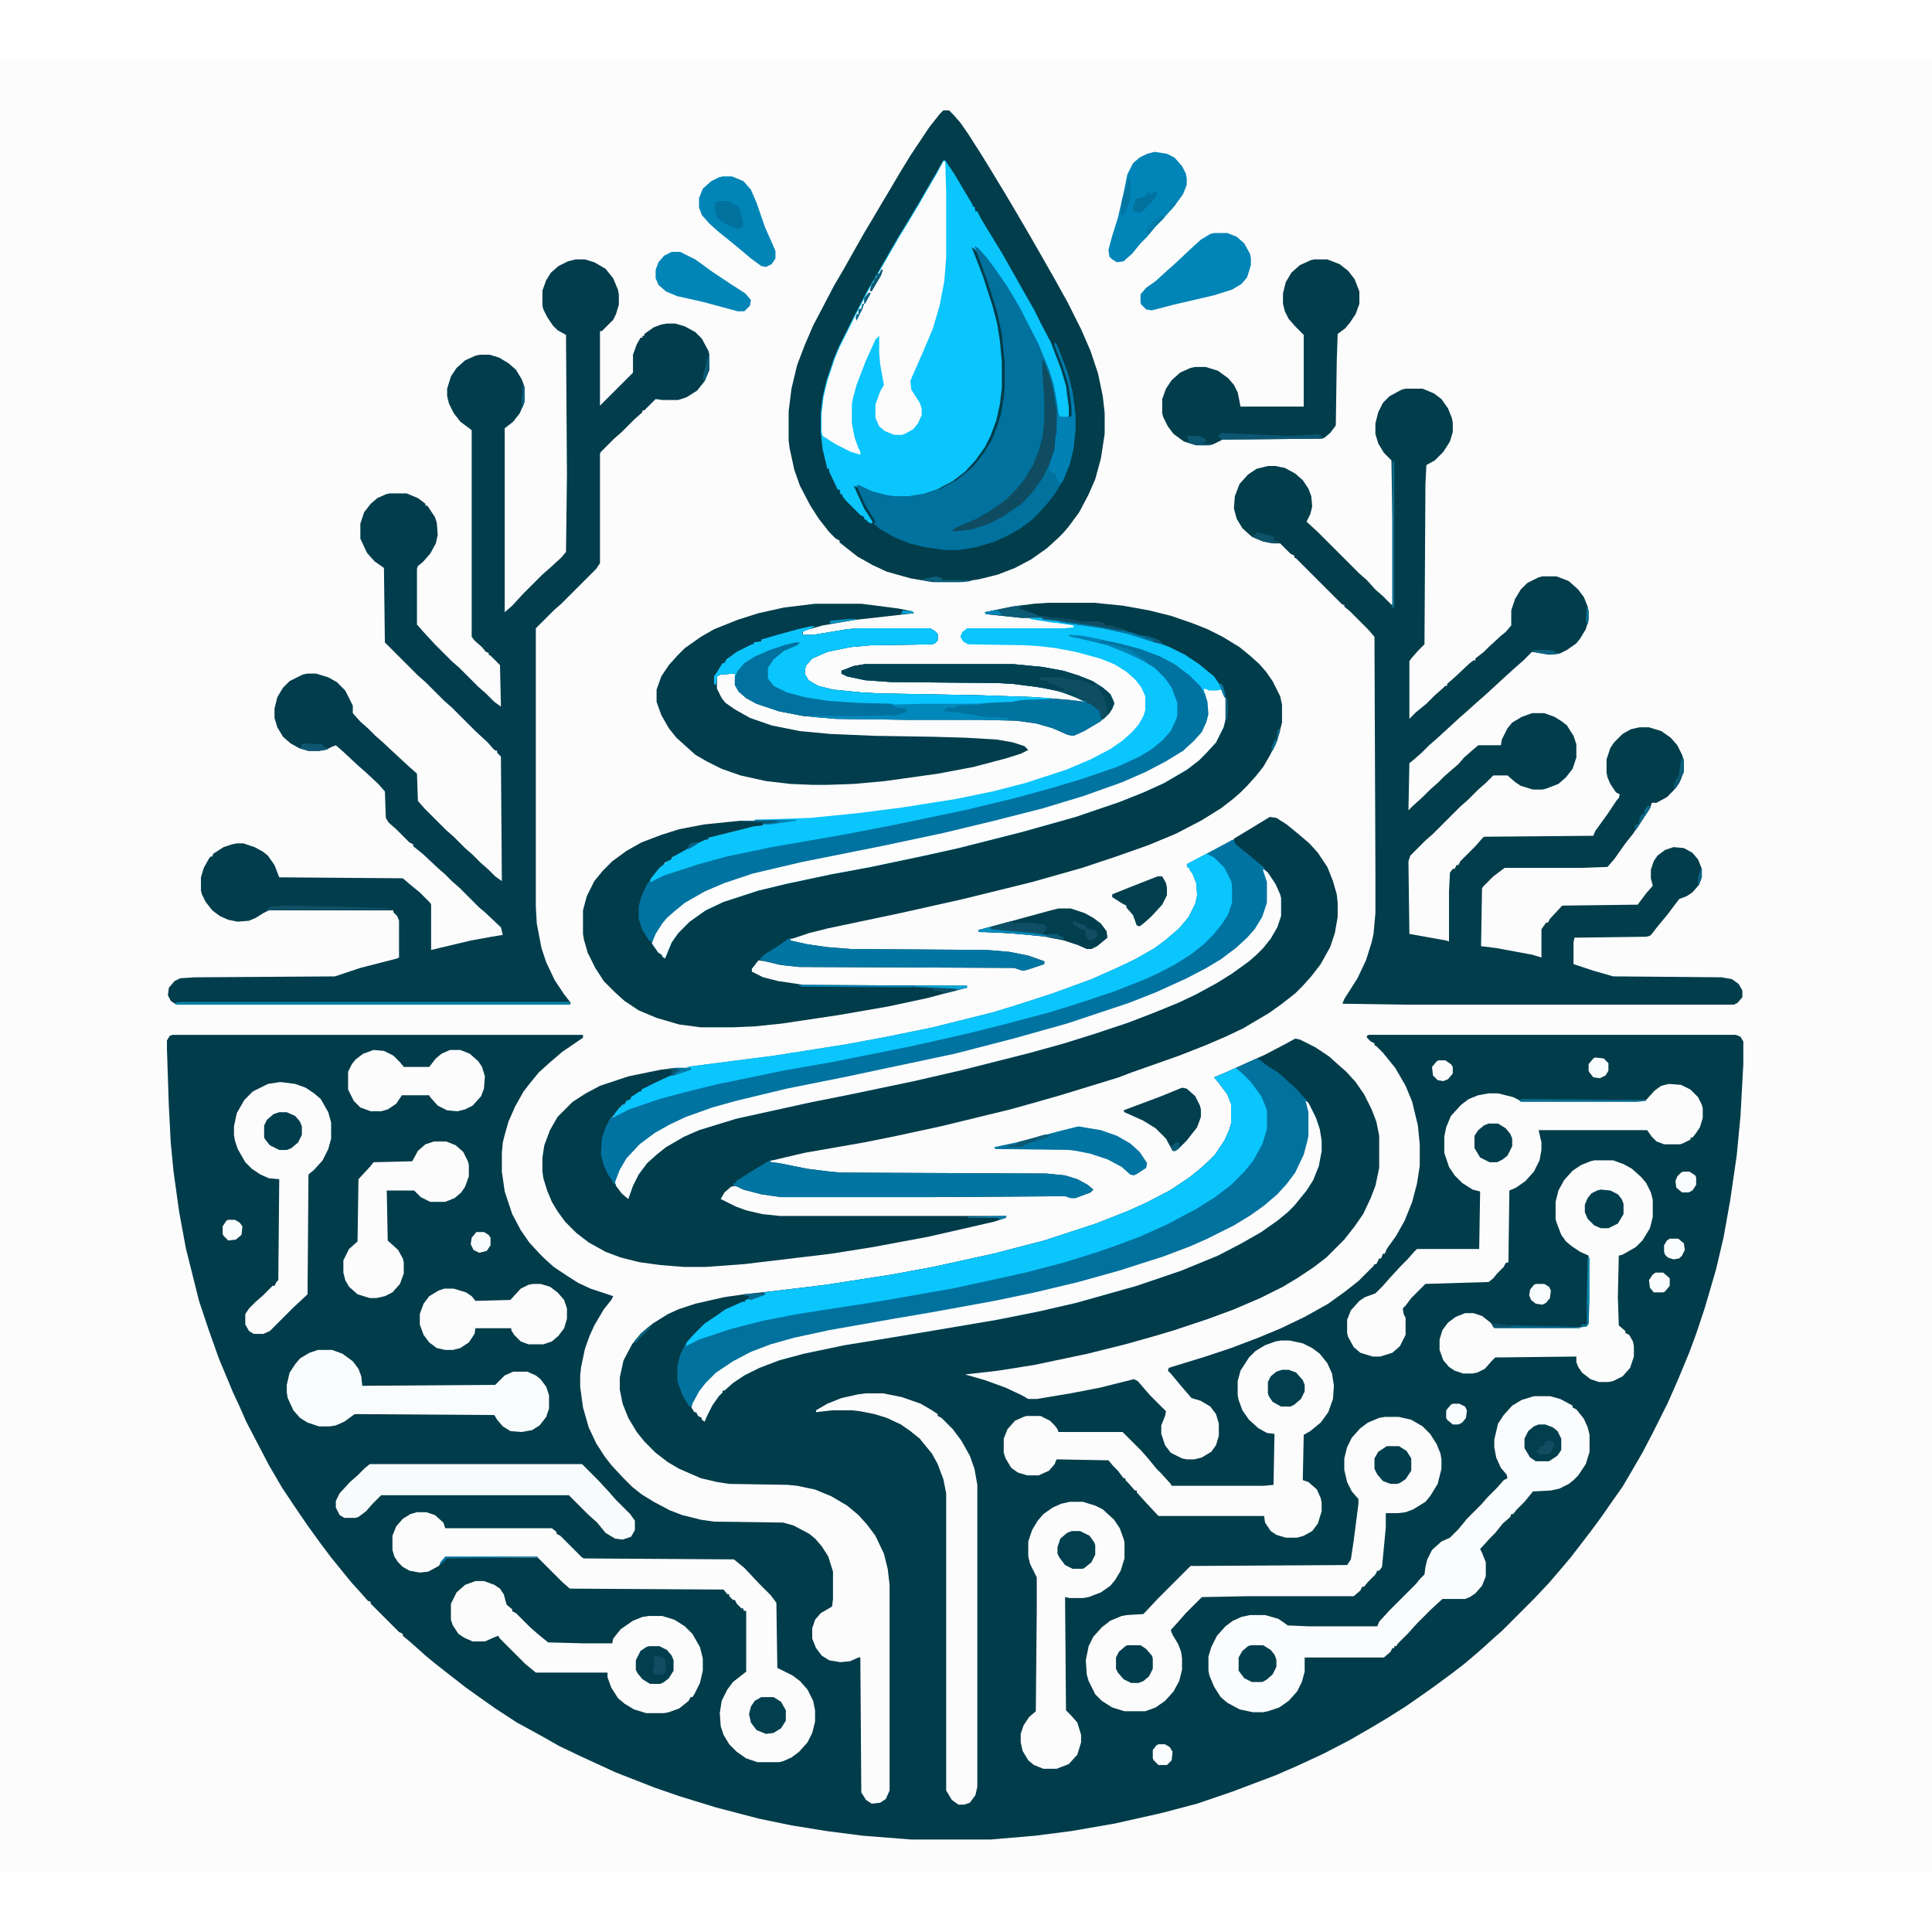 <?xml version="1.0" encoding="UTF-8"?>
<svg version="1.1" viewBox="0 0 2048 1922" width="1280" height="1280" xmlns="http://www.w3.org/2000/svg">
<path transform="translate(0)" d="m0 0h2048v1922h-2048z" fill="#FCFCFD"/>
<path transform="translate(183,1034)" d="m0 0h435v3l-22 15-14 12-11 10-9 11-7 9-9 16-7 16-4 14-2 8-1 11v20l3 21 8 24 9 17 9 13 11 12 5 5 10 9 15 10 11 7 13 6 24 8-2 4-8 10-10 17-5 11-5 14-4 19-1 9v12l3 22 6 21 8 17 9 14 7 9 12 13 10 10 10 8 13 8 17 9 13 5 20 5 14 2 73 1 11 3 17 9 6 5 7 8 7 11 5 16v29l-1 8-12 7-6 7-3 9v11l4 10 6 8 8 5 12 2 10-1 9-4h2l1 143 5 8 6 4 9-1 6-4 4-9v-218l-2-17-4-16-9-19-9-12-9-10-12-10-17-10-17-7-19-4-10-1-62-1-13-2-17-4-23-10-12-7-13-10-12-12-8-10-9-15-6-15-3-15v-13l4-18 9-17 9-11 13-11 16-10 11-5 18-6 31-7 21-3 36-4 50-6 71-11 43-8 64-14 54-14 55-18 33-13 20-9 25-13 21-14 10-8 10-9 7-7 10-15 5-11 2-7v-21l-4-10-9-12-5-6 12-5 42-19 21-11 11-6 5 1 16 8 15 10 10 9 8 7 10 11 9 13 8 16 5 13 3 15v34l-4 19-5 13-8 17-9 13-11 14-19 19-13 10-18 12-15 9-24 12-28 12-27 10-36 12-20 6-32 9-40 10-57 12-38 6-35 4 21 6 22 8 17 8 7 4h9l36-6 31-6 36-9 4 2 13 15 17 17-1 5-4 10v9l4 12 6 8 12 6 5 1h8l8-2 10-6 5-7 3-10v-13l-3-10-6-8-10-6-10-3-12-14-10-12-3-3 1-3 39-12 27-9 29-11 24-10 25-12 25-14 18-13 14-11 16-16 1-2h2l3-6h2l2-5h2l2-5 10-14 9-16 8-20 5-19 3-19v-23l-2-20-6-25-7-17-11-19-13-16-7-7-2-1v-2l-4-2-4-4v-2l2-1h389l5 2 3 5v24l-3 55-4 42-7 48-7 39-8 34-12 41-9 27-7 19-12 29-11 25-16 32-11 21-11 19-10 17-12 17-9 13-8 11-6 8-20 26-11 13-12 14-16 17-34 34-8 7-11 10-8 7-13 11-13 10-19 14-17 12-13 9-19 12-15 9-26 15-27 14-28 13-23 10-45 17-38 13-38 10-49 11-46 8-39 5-47 4h-84l-51-4-39-5-37-6-34-7-46-12-39-12-26-9-41-16-37-17-23-11-23-13-22-12-23-15-17-12-14-10-18-14-14-11-11-9-10-9-8-7-6-5v-2l-4-2-30-30v-2l-3-1-7-8-10-11-9-11-13-16-12-16-13-18-13-19-14-21-14-24-24-46-7-16-7-15-15-36-11-31-10-30-14-56-7-38-6-43-3-31-2-39-2-60v-9l3-5z" fill="#013C4A"/>
<path transform="translate(1e3 54)" d="m0 0h6l5 5 7 8 9 13 14 22 8 13 17 28 13 22 14 24 24 42 15 27 14 28 10 23 8 24 5 24 2 18v22l-4 26-6 22-7 16-10 19-11 15-6 7-5 5-12 11-17 12-17 9-18 7-20 5-20 3h-30l-23-4-25-7-15-7-16-9-14-11-5-4v-2l-4-2-7-7-11-14-9-14-11-21-6-17-5-23-1-8v-31l3-24 6-25 8-21 9-21 10-19 12-23 10-17 9-16 13-23 9-15 10-17 6-10 13-22 11-18 20-30 11-14z" fill="#013D4B"/>
<path transform="translate(610,212)" d="m0 0h10l10 3 12 7 8 10 5 12 1 5v11l-3 10-3 6-12 12h-2v79l35-35v-19l4-11 4-7h2v-2h2v-2l10-7 8-3 6-1h9l10 3 11 6 7 7 7 13 1 4v16l-5 12-8 10-11 7-9 3h-17l-7-1-12 12h-2v2l-8 7-14 14-8 7-14 14-1 2v116l-4 6-37 37-8 7-19 19v295l1 18 5 26 5 15 9 19 10 15 7 9-1 2h-417l-6-4-3-6 1-8 6-7 6-3 15-1 149-1 27-9 39-10 2-1v-39l-2-5-4-4v-2h-132l-6 3-8 5-7 3-12 1-10-2-9-4-8-6-7-9-4-8-1-4v-14l3-10 5-9 2-3h2l1-3 11-7 9-3 5-1h7l12 4 9 5 5 4 7 10 5 13 131 1 7 6 11 9 11 11 1 2v48l42-10 22-4 12-2-2-8-17-16-6-5-21-21-8-7-7-7-8-7-16-15-10-8v-2l-4-2-14-14-8-7-3-5-1-28-7-8-14-13-8-7-15-14-8-7-5 2-6 3-7 1h-11l-10-3-9-5-8-7-6-10-3-10v-10l3-12 6-10 7-7 14-7 5-1h9l13 4 9 5 9 9 8 16v8l8 9 8 7 8 8 8 7 15 14 13 12 8 7 1 29 7 8 23 23 8 7 12 12 8 7 9 9 8 7 7 7 7 5-1-132-4-4v-2l-3-1-7-8-13-12-25-25-8-7-20-20-8-7-35-35-1-79-10-7-8-9-7-15v-16l4-12 7-9 7-6 9-4 4-1h18l12 5 8 6v2h2l8 12 2 6 1 13-2 9-6 11-8 9-5 4-1 3v59l7 8 12 13 18 18 8 7 20 20 8 7 9 9 7 5-1-44-10-10-2-1v-2l-3-1-4-5-8-7-3-4v-219l-12-9-7-9-5-10-2-8v-8l4-13 6-9 9-8 11-5 5-1h10l10 3 10 6 8 7 6 10 3 8v16l-5 12-7 9-9 7v195l8-7 11-12 21-21 8-7 12-11 5-6 1-82-1-148-9-5-5-5-6-9-4-8-1-4v-16l4-11 5-8 8-7 10-5z" fill="#013D4C"/>
<path transform="translate(1490,349)" d="m0 0h18l12 5 8 6 7 10 4 10 1 5v10l-3 10-7 11-9 9-9 5-1 21-1 169-7 7-7 8-2 3v61l7-7 11-9 9-9 8-7 3-3h2v-2l8-7 16-15 4-3h2v-2l9-7 5-5 13-12 5-4 6-7v-16l4-12 6-10 7-7 12-6 4-1h15l13 5 10 9 6 8 4 10 1 5v9l-3 10-6 10-4 5-10 7-8 4-11 1-18-3-9 9-8 7-10 9-13 12-11 10-8 7-10 9-8 7-13 12-11 10-8 7-8 8-8 7-5 4-1 50 5-5 10-9 8-8 8-7 7-7 8-7 7-6 6-7 8-7 7-6h24l1-6 6-12 5-6 10-6 11-4h13l11 4 8 5 5 4 7 11 3 9v14l-4 12-7 9-8 7-13 5-4 1h-10l-13-4-6-4-8-7h-15l-8 8-8 7-11 11-8 7-29 29-8 7-16 16-2 6 1 77 39 7 3 1v-53l1-20 3-4h2l2-4h2l2-4 16-16 7-8 2-2 116-1 2-5 13-18 10-15 2-2 1-4-4-2-6-9-3-7-1-5v-14l4-12 4-6 9-9 9-5 9-2h10l13 4 10 7 7 8 5 10 2 6v12l-5 12-6 8-7 7-11 6h-5l-2 6-18 27-8 10-12 17-7 8-28 1h-81l-12 9-11 11-1 2-1 61 16 2 38 7 10 3v-30l5-7h2l2-4 13-14 80-1 9-12 7-8-2-8v-9l3-9 4-6 8-6 9-3 11 1 9 5 6 7 4 10v9l-3 8-7 8-6 4-8 3-12 16-10 12-7 9-2 2-4 1-76 1-1 5v23l21 7 21 6 115 1 11 2 7 5 4 7v7l-5 6-4 2h-349l-66-1 2-5 14-22 9-19 6-19 2-9 2-22v-44l-1-249-7-8-19-19-6-5v-2h-2l-49-49-2-1v-2l-4-2-11-11h-8l-10-2-12-5-10-9-6-10-3-11 1-13 5-13 9-10 9-6 12-3h8l10 2 11 6 8 7 6 9 3 8 1 11-2 8-4 8 12 11 44 44 8 7 9 10 8 7 9 9h1v-90l-1-63-8-8-6-10-3-10v-11l3-12 5-10 7-7 13-7z" fill="#013D4B"/>
<path transform="translate(1111,576)" d="m0 0h49l30 3 28 5 24 6 23 8 15 6 16 8 18 11 11 9 10 9 7 8 7 10 8 16 2 9v19l-5 19-8 16-7 12-8 10-9 10-7 7-8 7-13 10-21 13-27 14-29 12-34 12-36 12-53 15-73 18-67 15-76 16-20 5-18 6h-2v2l18 4 21 3 25 2 144 1 24 2 20 4 17 6v3l-18 6-5 1-9-3-228-1-19-2-17-4-7-1-7 9v3l12 6 16 4 27 4 173 1v2l-27 7-15 4-42 9-52 9-60 9-29 3-23 1h-34l-23-3-24-7-19-8-15-10-10-9-12-12-9-14-8-16-4-14-1-6v-25l4-15 8-16 9-11 10-10 15-11 16-9 21-8 19-6 26-5 39-4h40v1l-10 2h-6v2l-31 7-18 5-9 1v2l-18 8-18 11h-3v2l-5 3h-2l-2 4-5 5-7 8-1 4 14-7 37-12 29-8 48-10 75-13 52-10 77-16 54-13 40-11 30-9 38-13 24-11 13-8 11-9 9-10 6-13 1-4v-13l-6-16-7-10-11-11-13-8-17-8-20-8-28-7-13-3v-1l14 1 39 8 23 6 21 8 15 8 16 12 11 11 4 6v2h2l3 9 1 13-4 13-6 10-14 14-15 10-24 13-17 8-23 9-37 13-41 12-63 16-56 13-48 10-85 17-51 12-30 10-21 9-18 10-13 10-7 7h-2l-2 4-8 11-5 11 4 7 4 5 4 4 5-12 6-10 11-12 10-9 16-10 18-8 34-11 29-7 67-14 38-7 47-10 39-9 63-16 53-15 53-18 28-12 16-8 18-10 12-9 12-11 9-10 8-16 3-12v-13l-3-12-5-10-5-7-11-9-14-10-14-8-20-8-27-9-26-6-25-4-44-6v-2h-22l-38-4-1-2 29-6 23-3z" fill="#013C4A"/>
<path transform="translate(1346,803)" d="m0 0 7 1 11 7 11 9 13 11 9 10 10 15 6 15 4 14 1 9v15l-3 17-5 15-10 18-10 13-9 10-8 8-14 11-14 10-17 10-10 6-19 9-21 9-28 11-51 18-13 5-39 12-23 7-28 8-25 7-74 18-51 11-30 6-63 11-34 8h-2v2l9 1 30 6 24 3 12 1 217 1 20 2 13 4 11 6 6 5-3 3-16 6h-5l-6-2-142 1h-159l-21-3-19-5-8-4-5 1-7 6-4 7 16 8 11 4 17 4 19 2h240l-1 2-12 4-70 16-59 11-44 7-92 11-41 3h-23l-25-2-22-3-20-5-16-6-18-10-13-10-12-12-8-11-6-10-5-12-4-13-1-7v-15l2-13 6-16 8-14 16-16 14-9 15-8 30-10 34-7 16-2h16v2l-23 8-15 7-11 6h-3v2l-9 6h-2v2l-6 4-1 2h-2l-2 4-10 10-6 12-3 10-1 17 3 11 4 9 6 9v2h2l6 9 6 6 4-10 4-9 7-12 10-11h2l1-3 13-10 16-9 14-7 30-10 26-7 57-12 32-7 55-11 64-14 69-17 42-11 36-11 35-11 22-8 28-11 30-13 25-13 19-12 18-13 17-16 7-10 7-14 2-7v-19l-5-14-8-11-5-6v-2l-4-2-12-11-12-9-4-4 1-4 20-12z" fill="#013C4A"/>
<path transform="translate(1332,1059)" d="m0 0 4 2 9 7 10 6 11 10 8 7 6 7 5 5 7 12 6 15 3 16v11l-3 16-6 15-7 11-13 16-7 7-11 9-17 12-21 12-25 13-39 16-47 16-64 18-39 9-45 9-59 10-66 11-37 6-43 9-26 7-21 8-16 8-12 8-9 8h-2v2l-4 4-7 10-6 12-2 5-3-2v-2l-4-2-2-4h-2l-2-5-4-2-6-10-5-13-1-4v-15l3-12 6-12 9-10 11-11 12-8 10-7 18-8h3v-2l8-2 12-4v-2l65-8 71-11 43-8 64-14 54-14 55-18 33-13 20-9 25-13 21-14 10-8 10-9 7-7 10-15 5-11 2-7v-21l-4-10-9-12-5-6 12-5z" fill="#01729E"/>
<path transform="translate(1e3 107)" d="m0 0h2l10 15 10 17 9 15v2h2l1 5h2l4 8 14 23 8 13 26 46 8 14 8 16 10 19 11 29 5 17 3 23v9l-2 2h-11l-3-4-4-26-4-15-8-21-9-20-18-35-14-23-9-12-8-11-9-11-4-3 7 18 5 13 10 31 5 19 3 19 2 22v27l-2 17-4 18-6 16-6 12-10 14-11 12-13 10-17 9-15 5-19 3h-15l-17-3-13-5-9-4 11 24 9 14-1 2-3-1-3-3-2-1v-2l-4-2-15-15-4-5v-2h-2l-1-5h-2l-9-19v-3h-2l-5-21-2-18v-20l2-17 4-17 8-24 5-12 16-32 15-29 10-17 12-21 11-19 8-13 12-20 8-14 10-17z" fill="#0BC5FD"/>
<path transform="translate(1306,827)" d="m0 0 2 1 2 4 22 18 7 6 10 13 5 9 4 11v19l-4 12-7 12-8 10-7 7-8 7-18 13-16 10-22 12-19 9-27 11-26 10-36 12-32 10-36 10-71 18-52 12-67 14-45 9-77 17-39 12-16 7-19 11-10 8-10 9-9 12-6 12-5 14-7-6-6-8v-2h-2l-7-11-4-9-3-11 1-17 4-12 5-10 3-1 2-4 4-5 4-4h2l2-4 5-2v-2l9-6h2v-2l14-7 15-7 21-7h2v-2l-4-1 54-7 39-5 76-12 43-8 49-10 64-16 26-8 37-12 41-15 27-12 19-9 21-12 12-9 14-12 10-12 7-14 2-9-1-13-4-10-3-4v-2h-2l-1-4 19-10 28-15z" fill="#0173A0"/>
<path transform="translate(864,577)" d="m0 0h49l39 5 15 3 2 2-26 3-36 4-35 6-21 6v4h11l36-6 11-1h77l5 3 3 3v7l-3 3-3 1-65 1-22 2-24 5-16 7-7 8-1 8 4 7 10 6 16 4 30 3 18 1 108 2 58 2 37 3 16 2-12-6-18-6-22-4-24-3-17-1-112-1-28-2-19-4-6-3v-3l13-5 12-2h157l31 3 22 4 16 5 15 6 11 7 8 7 4 9-2 6-4 6-9 8-17 10-11 5-6-1-16-7-17-5-21-3-37-1h-79l-76-1-34-3-26-5-24-8-11-6-8-7-4-7v-12l-15 1-4 2v13l5 10 4 5 10 7 16 9 23 8 30 6 32 3 47 2 62 1 35 1 33 2 17 3 12 4 4 4-8 4-16 5-34 9-37 7-57 8-33 3-29 1h-14l-24-1-26-3-27-6-20-7-16-8-12-7-20-18-8-10-8-14-5-14v-13l5-14 8-12 9-10 8-8 17-12 14-8 25-10 22-7 27-6z" fill="#013D4C"/>
<path transform="translate(1092,592)" d="m0 0h13v2l14 1 50 7 27 6 28 9 16 6 16 8 15 10 11 9 5 4 8 12 4 11 1 6v13l-3 12-8 16-11 12-7 7-13 10-24 14-22 10-25 10-47 16-57 16-67 17-36 8-57 12-43 8-47 10-29 7-37 12-19 9-17 12-12 12-7 10-5 12-2 5-3-2v-2l-4-2-7-10 4-10 7-11 5-6 8-7 11-9 21-12 21-9 30-10 51-12 85-17 66-14 54-13 51-13 43-13 42-15 25-11 21-11 18-11 12-11 8-9 5-11 2-8-1-13-2-9h-2l-7-10-10-10-16-11-15-8-22-8-29-7-30-6-12-1 24 5 17 5 25 10 17 9 9 7 11 11 7 12 4 12v13l-4 11-6 10-10 10-11 8-18 10-21 9-42 14-46 13-60 15-76 16-51 10-86 15-48 10-29 8-37 12-16 8 2-6 9-11 5-4 3-3 5-2v-2l11-6 16-9 9-4h3v-2l48-12 10-1v-2l9-2-18-1v-1l59-2 50-5 47-6 57-9 39-8 35-9 43-14 26-11 21-11 13-9 10-9 7-8 5-9 2-6v-15l-4-9-6-8-10-9-13-8-15-6-26-7-21-4-17-2-15-1-61-1-5-3-3-5 2-5 5-4h103l10-1v-2l-41-6-5-1z" fill="#0BC5FD"/>
<path transform="translate(1626,1417)" d="m0 0h17l11 3 13 7v2l4 2 8 10 4 9 2 8v18l-4 13-8 12-5 5-5 4-10 5-9 2-19 1-9 11-8 8-4 5h-2l-1 3-8 7-8 10-5 5-11 12 2 4 4 10v15l-4 10-7 8-6 4-5 2h-24l-12 11-15 15-9 10-11 11-2 3h-2v2h-2l-2 4-7 6h-84v15l-3 11-5 10-9 10-10 7-12 4-5 1h-11l-14-3-13-7-7-6-7-11-5-12-1-5v-15l3-10 6-12 9-10 8-6 9-4 9-2h16l14 4 6 4 4 3 23 1h72l2-5 11-12 28-28 4-5 5-5 1-8 2-8 5-10 10-9 9-4 9-9 9-11 15-15 7-8 10-10 7-8 4-2-1-4-6-7-5-11-2-11v-8l4-17 6-9 9-10 10-6z" fill="#FBFCFD"/>
<path transform="translate(1468,1439)" d="m0 0h15l13 3 12 7 8 8 7 11 4 10 1 6v10l-4 16-8 13-5 6-13 8-8 3-8 1h-13v15l-4 42-3 4h-2l-2 4-8 8-4 5h-2l-2 4-7 6h-111l-50 1-17 17-7 8-9 10 2 5 6 10 3 8 1 7v12l-3 12-6 11-9 10-10 7-11 4h-22l-13-4-11-7-7-7-7-14-2-7-1-15 3-15 5-10 9-10 9-7 12-5 6-1 17-1 16-17 34-34 166-1 4-6 3-20 5-39v-5l-7-8-5-10-3-13v-12l3-12 5-10 9-10 8-6 12-5z" fill="#FCFCFD"/>
<path transform="translate(1769,1086)" d="m0 0 13 1 10 5 8 8 4 8 1 4v10l-3 10-4 6-4 5h-2v2l-8 4-3 1h-17l-8-3-5-5-5-7h-115l3 13v8l-2 11-6 12-9 10-10 7-7 3-1 76-3 1-2 4-7 7-4 5-5 4-67 2-15 15-6 8-3 3 1 6 2 4v18l-6 12-8 7-13 4h-8l-13-4-7-6-6-11-1-4v-14l4-10 9-10 6-4 11-4 8-8 7-8 12-13 7-7 7-8 3-3h66l1-61-8-2-11-7-8-8-6-9-5-15v-17l2-10 5-12 11-12 8-6 10-4 11-2h10l16 4 8 4h123l10-1 9-10 7-5z" fill="#FCFCFD"/>
<path transform="translate(442,1540)" d="m0 0h10l9 3 9 8 2 6h113l5 4v2l4 2 23 23 2 1 159 1 11 9 16 17 12 12 6 8 1 69 16 8 8 6 8 9 6 12 2 10v12l-3 12-5 10-9 10-8 6-9 4-4 1h-23l-12-4-10-7-8-8-6-10-3-9-1-14 2-13 6-12 6-8 14-11v-64l-3-1v-2h-2l-5-5-2-4h-2l-4-4v-2h-2l-4-5-163-1-8-7-26-26h-98l-7 9-11 6-9 1-11-2-7-4-5-5-4-6-2-7v-15l4-10 7-8 8-5z" fill="#FCFCFD"/>
<path transform="translate(1358,1358)" d="m0 0h9l14 3 10 5 8 6 8 10 5 11 2 13-1 14-5 14-8 11-11 9-7 4-1 48 6 2 9 8 4 9 1 5v9l-4 13-6 8-9 5-7 2h-12l-10-3-6-4-6-9-1-7h-112l-14-15-9-10v-2h-2l-7-8-3-3v-2h-2l-6-8-5-5-5-6-55-1-2 5-6 7-11 5h-12l-10-3-7-5-6-10-2-6v-15l4-10 8-9 9-4 3-1h15l10 5 5 5 3 4 1 3h68l20 20 7 8 9 11 5 5 10 11 1 2h98l10-1 1-54-8-1-9-5-10-9-7-10-4-11-1-5v-15l3-11 9-14 7-7 10-6 11-4z" fill="#FCFCFD"/>
<path transform="translate(1033,198)" d="m0 0 4 2 9 10 11 15 11 16 13 22 20 39 11 27 5 16 4 22 1 9 2 3h11l1-1v-9l-3-23-6-20-9-23 1-3 10 25 5 15 4 20 2 17v16l-2 19-4 17-7 17-9 15-8 10-9 10-7 7-12 9-14 8-13 6-20 6-18 3h-16l-21-3-16-4-15-6-16-9-7-6 2-2-11-18-9-20 2-1 15 7 16 4 7 1h15l19-3 15-5 17-9 10-8 8-7 11-14 8-13 6-15 4-13 3-17 1-11v-27l-3-30-5-23-10-32-8-22z" fill="#01719D"/>
<path transform="translate(859,601)" d="m0 0h5l-4 2-10 4 1 3h11l36-6 11-1h77l5 3 3 3v7l-3 3-3 1-65 1-22 2-24 5-16 7-7 8-1 8 4 7 10 6 16 4 30 3 18 1 108 2 58 2 37 3 16 2-12-6-18-6-22-4-24-3-17-1-112-1-28-2-19-4-6-3v-3l13-5 12-2h157l31 3 22 4 16 5 15 6 11 7 8 7 4 9-2 6-4 6-9 8-17 10-11 5-6-1-16-7-17-5-21-3-37-1h-79l-76-1-34-3-26-5-24-8-11-6-8-7-4-7v-12l-15 1-4 2-1 9-2-1v-8l4-6 3-5 2-3h2l2-4 11-8 16-8h2v-2l8-1v-2l17-5 22-6z" fill="#01739F"/>
<path transform="translate(1310,1069)" d="m0 0 7 6 9 9 11 15 5 12 1 4v19l-5 16-10 18-9 11-14 14-17 13-19 12-32 17-29 13-24 9-23 8-32 10-42 11-41 9-37 8-80 14-84 13-36 7-35 9-33 11-14 7 1-4 7-8 12-12 12-8 10-7 18-8h3v-2l8-2 12-4v-2l65-8 71-11 43-8 64-14 54-14 55-18 33-13 20-9 25-13 21-14 10-8 10-9 7-7 10-15 5-11 2-7v-21l-4-10-9-12-5-6 12-5z" fill="#0BC5FD"/>
<path transform="translate(1690,1167)" d="m0 0h20l11 4 9 5 10 9 5 6 5 10 2 8v18l-3 12-8 13-7 7-14 8-4 1-1 44 1 30 7 6v2l4 2 4 7 1 5v11l-4 12-8 9-10 5-5 1h-10l-9-3-9-7-4-6-2-5v-6l-86 1-4 4-7 8-8 4-5 1h-10l-9-3-6-4-6-7-4-11v-11l3-10 6-8 8-6 10-4h9l9 3 9 7 4 5h91l7-2 1-2 1-25v-47l-9-4-9-6-6-5-5-7-5-13-1-4v-18l3-12 6-11 9-10 9-6 10-4z" fill="#FCFCFD"/>
<path transform="translate(1e3 108)" d="m0 0h2l1 34v68l-2 25-5 26-7 24-11 26-7 16-4 9-2 5 1 9 9 14 2 6v7l-4 9-5 6-9 5-3 1h-8l-10-4-6-5-4-9v-14l5-14 4-7-4-22-1-12v-18l-4 4-10 22-10 26-4 15-1 6v20l3 15 4 11 2 4v3l-10-3-16-8-14-9-1-4v-20l2-17 4-17 8-24 5-12 16-32 15-29 10-17 12-21 11-19 8-13 12-20 8-14 10-17z" fill="#FCFCFD"/>
<path transform="translate(1393,212)" d="m0 0h14l13 5 9 7 7 9 5 13v13l-4 11-6 9-5 6-8 6-1 29-1 68-6 8-6 5-3 1-105 1-10 5-4 1h-14l-13-4-11-8-6-8-5-10-1-4v-15l4-11 6-9 9-8 11-5 5-1h11l13 4 11 8 6 7 4 8 3 15h67v-76l-9-9-7-8-4-8-2-8v-11l3-12 6-10 9-8 11-5z" fill="#013D4B"/>
<path transform="translate(1133,610)" d="m0 0 14 1 39 8 23 6 21 8 15 8 16 12 11 11 4 6v2h2l3 9 1 13-4 13-6 10-14 14-15 10-24 13-17 8-23 9-37 13-41 12-63 16-56 13-48 10-85 17-51 12-30 10-21 9-18 10-13 10-7 7h-2l-2 4-8 11-5 11-4-2-7-11-4-12v-13l3-11 7-15h3l14-7 37-12 29-8 48-10 75-13 52-10 77-16 54-13 40-11 30-9 38-13 24-11 13-8 11-9 9-10 6-13 1-4v-13l-6-16-7-10-11-11-13-8-17-8-20-8-28-7-13-3z" fill="#0173A0"/>
<path transform="translate(918,1414)" d="m0 0h18l20 4 20 7 12 7 6 4v2l4 2 12 12 9 12 9 16 5 14 3 17v320l-2 9-6 8-6 2h-6l-7-5-6-10v-315l-3-15-6-16-6-11-9-11-4-5-10-8-10-7-15-7-13-4-15-3-9-1h-21l-17 2v-2l12-7 15-6 18-4z" fill="#FCFCFD"/>
<path transform="translate(1134,1529)" d="m0 0h14l13 4 8 4 12 11 6 9 4 11 1 4v17l-4 13-6 10-5 6-10 7-13 5-6 1h-14l-5-1 1 120 5 5 7 8 4 13v8l-4 13-9 10-13 5h-14l-10-4-6-5-6-10-2-9v-9l3-9 6-9 7-6 1-108v-34l-7-14-2-8v-16l4-12 6-10 6-7 10-7 9-4z" fill="#FCFCFD"/>
<path transform="translate(504,1613)" d="m0 0h9l11 4 6 4 4 6 3 11 6 5v2l4 2 15 15 8 7 11 9 37 1h31l1-5 8-10 13-9 10-4 7-1h14l13 4 11 7 8 8 8 14 3 12v13l-3 13-6 12-2 3h-2l-2 4-10 8-11 4-5 1h-19l-13-4-10-6-7-6-7-11-4-11v-5h-76l-11-9-27-27-2-3-5 2-9 4h-13l-9-4-6-4-6-9-2-6v-17l6-12 9-8z" fill="#FCFCFD"/>
<path transform="translate(1339,858)" d="m0 0 5 4 8 12 5 11 1 4v19l-4 12-7 12-8 10-7 7-8 7-18 13-16 10-22 12-19 9-27 11-26 10-36 12-32 10-36 10-71 18-52 12-67 14-45 9-77 17-39 12-16 7-19 11-10 8-10 9-9 12-6 12-5 14-7-6-6-8-1-4 5-13 7-12 14-15 16-12 16-9 17-8 28-10 25-7 54-13 60-12 118-25 62-16 57-16 66-22 28-11 33-15 21-11 15-9 16-12 12-11 8-9 8-13 5-15v-22l-4-12z" fill="#FCFCFD"/>
<path transform="translate(1384,1104)" d="m0 0 3 2 8 16 4 12 2 12v11l-3 16-6 15-7 11-13 16-7 7-11 9-17 12-21 12-25 13-39 16-47 16-64 18-39 9-45 9-59 10-66 11-37 6-43 9-26 7-21 8-16 8-12 8-9 8h-2v2l-4 4-7 10-6 12-2 5-3-2v-2l-4-2-2-4h-2l-3-5 1-4 7-13 7-9 11-11 18-12 19-10 21-8 25-7 37-8 68-12 41-7 66-12 43-9 46-11 43-12 47-15 29-11 18-8 28-14 18-11 14-10 14-12 10-11 9-12 9-19 4-15 1-5v-25z" fill="#FCFCFD"/>
<path transform="translate(1279,842)" d="m0 0 8 4 11 11 7 14 1 5v18l-4 12-7 11-9 11-10 10-14 11-16 10-15 8-17 8-33 13-36 12-32 10-45 12-44 11-58 13-85 17-51 9-68 14-29 7-34 9-32 11-18 9 3-5 4-5 4-4h2l2-4 5-2v-2l9-6h2v-2l14-7 15-7 21-7h2v-2l-4-1 54-7 39-5 76-12 43-8 49-10 64-16 26-8 37-12 41-15 27-12 19-9 21-12 12-9 14-12 10-12 7-14 2-9-1-13-4-10-3-4v-2h-2l-1-4 19-10z" fill="#0BC5FD"/>
<path transform="translate(297,1084)" d="m0 0 16 2 11 4 9 6 7 6 8 14 3 11v17l-3 11-6 12-9 10-6 5-1 127-15 14-25 25-7 3h-10l-5-3-4-7v-11l4-6 7-7 8-7 10-10h2l2-4 2-2 1-107-11-1-9-4-9-6-7-7-8-14-3-9-1-6v-9l3-14 8-14 9-9 16-8z" fill="#FCFCFD"/>
<path transform="translate(1277,667)" d="m0 0 5 2h8l5-1 4 9 1 6v13l-3 12-8 16-11 12-7 7-13 10-24 14-22 10-25 10-47 16-57 16-67 17-36 8-57 12-43 8-47 10-29 7-37 12-19 9-17 12-12 12-7 10-5 12-2 5-3-2v-2l-4-2-7-10 4-10 7-11 5-6 8-7 11-9 21-12 21-9 30-10 51-12 85-17 66-14 54-13 51-13 43-13 42-15 25-11 21-11 18-11 12-11 8-9 5-11 2-8-1-13-4-13z" fill="#FDFDFD"/>
<path transform="translate(337,1368)" d="m0 0h15l11 4 11 8 6 8 3 8 1 10 141-1 10-10 9-4h15l9 4 5 4 6 8 3 9v14l-3 9-7 9-8 5-11 2-12-1-8-5-6-7-3-5-148-1-11 8-9 4-6 1h-12l-12-4-8-5-7-8-6-13-1-6v-8l3-13 6-9 5-6 10-6z" fill="#F9FCFD"/>
<path transform="translate(392,1489)" d="m0 0h225l17 17 12 13 7 8 15 15 5 7v10l-4 7-9 3-8-1-10-6-9-11-10-9-20-20h-199l-9 9-7 8-8 6-3 1h-12l-5-3-4-8v-7l4-8 11-12 8-7 8-8z" fill="#F8FBFC"/>
<path transform="translate(460,1147)" d="m0 0h13l10 4 8 7 5 10 1 4v12l-4 11-4 6-7 6-10 4h-16l-10-5-7-7h-29l1 53 11 10 5 9 1 4v12l-4 11-8 9-8 4-9 2h-7l-13-4-9-8-4-7-2-8v-13l6-12 9-8 1-66 12-13 4-5 41-1 6-11 8-7z" fill="#FCFCFD"/>
<path transform="translate(816,1167)" d="m0 0 1 2 9 1 30 6 24 3 12 1 217 1 20 2 13 4 11 6 6 5-3 3-16 6h-5l-6-2-142 1h-159l-21-3-19-5-11-5 1-2h2v-2l21-13z" fill="#0175A1"/>
<path transform="translate(859,601)" d="m0 0h5l-4 2-10 4 1 3h11l36-6 11-1h77l5 3 3 3v7l-3 3-3 1-65 1-22 2-24 5-16 7-7 8-1 8 4 7 10 6 16 4 30 3 18 1 108 2 58 2 16 1v1l-30 1-11 2-23 1-10 1-60 1h-33l-38-1-30-2-29-5-18-5-11-6-6-7-1-2v-11l6-9 9-8 18-9-11 2-17 5-15 7-10 5-8 7-4 6-2 4v-4l-15 1-4 2-1 9-2-1v-8l4-6 3-5 2-3h2l2-4 11-8 16-8h2v-2l8-1v-2l17-5 22-6z" fill="#0BC5FD"/>
<path transform="translate(565,1298)" d="m0 0h8l10 3 8 6 7 8 3 9v11l-3 10-6 8-7 6-9 3h-16l-8-3-7-7-3-5v-2h-38l-1 6-6 9-9 6-8 2h-8l-9-2-8-6-6-8-4-11v-11l4-11 6-8 10-6 6-2h10l13 4 6 4 4 5 37-1 11-12 8-4z" fill="#FCFCFD"/>
<path transform="translate(396,1050)" d="m0 0 11 1 10 5 7 7 4 5h27l7-9 6-5 9-4h11l10 4 9 8 4 6 3 10-1 13-3 8-9 10-8 4-8 2-11-1-10-5-8-9-1-2h-29l-6 9-9 6-7 2h-11l-11-4-7-7-6-12v-19l4-8 4-5 8-6z" fill="#FCFCFD"/>
<path transform="translate(917,641)" d="m0 0h157l31 3 22 4 16 5 15 6 11 7 8 7 4 9-2 6-4 6-5 5h-3l-1-8-10-8-4-1v-2l-5-1-20-8-22-5-31-4-17-1-112-1-28-2-19-4-6-3v-3l13-5z" fill="#014253"/>
<path transform="translate(1287,184)" d="m0 0h14l10 4 8 7 6 11 1 5v7l-4 13-6 7-10 6-19 6-43 10-23 6-6-1-5-5-1-2v-9l6-7 10-7 12-11 8-7 17-16 11-10 10-6z" fill="#0185B7"/>
<path transform="translate(836,932)" d="m0 0h2v2l18 4 21 3 25 2 144 1 24 2 20 4 17 6v3l-18 6-5 1-9-3-228-1-19-2-17-4-6-2 5-5 16-10z" fill="#0176A3"/>
<path transform="translate(1224,98)" d="m0 0 13 2 8 4 8 9 4 8 1 5v7l-4 10-8 11-13 15-8 8-9 11-7 7-9 11-9 8-7 1-5-3-3-3-1-7 4-15 6-19 6-26 4-20 6-12 7-6 8-4z" fill="#0184B7"/>
<path transform="translate(766,124)" d="m0 0h10l12 5 8 9 6 14 9 26 8 18 3 7v8l-4 6-6 3-5-1-11-8-13-11-11-9-10-8-10-9-8-9-3-8v-10l4-10 9-8 8-4z" fill="#0185B7"/>
<path transform="translate(843,618)" d="m0 0h5l-3 3-14 6-11 9-6 9v11l6 8 14 7 19 5 25 4 30 2 38 1v2h7v1l8 2 1 4-8 3-4 1-38 1h-35l-25-1-26-5-24-8-11-6-8-7-4-7v-8l3-7 7-8 11-7 16-7 15-5z" fill="#01729F"/>
<path transform="translate(712,204)" d="m0 0h9l16 8 18 13 21 14 14 9 6 7-1 6-6 6h-7l-37-10-27-6-12-5-8-7-3-7v-9l3-8 6-7z" fill="#0185B7"/>
<path transform="translate(1143,1131)" d="m0 0 24 4 17 6 14 8 10 9 8 12-1 5-9 6-4 2-4-1-9-8-15-8-18-6-15-3-8-1-78-1-1-2 28-6 41-11z" fill="#0174A1"/>
<path transform="translate(1122,900)" d="m0 0h13l15 5 9 5 8 6 6 8 1 7-11 9-6 3h-5l-9-4-15-5-20-4-26-3-38-2h-6l-1-2 77-21z" fill="#013F4E"/>
<path transform="translate(1253,1090)" d="m0 0 5 1 9 8 5 10 1 4v8l-4 11-11 14-9 9-3 2h-3l-7-13-11-11-13-8-11-5-9-4-1-2 40-15z" fill="#013F4E"/>
<path transform="translate(1105,318)" d="m0 0 2 3 6 16 4 16 3 21v24l-2 14-6 18-7 14-10 14-12 13-19 13-15 8-18 6-16 2h-6l3-3 23-10 14-8 17-12 12-12 8-10 9-15 6-15 4-14 2-19v-23l-2-26z" fill="#0F4C61"/>
<path transform="translate(1227,866)" d="m0 0h5l4 7 1 5v8l-5 10-12 13-8 7-4 3-3-1-4-11-7-8v-2l-4-2-11-7v-3l20-8z" fill="#013F4E"/>
<path transform="translate(1118,300)" d="m0 0 3 4 11 29 5 20 3 24v16l-2 19-4 17-7 17-2 3-4-2-2-8-6-2-1-5 5-15 1-4 1-15 1-1 1-21 3 3h11l1-1v-9l-3-23-6-20-9-23z" fill="#0181B3"/>
<path transform="translate(1697,1198)" d="m0 0 10 1 8 4 4 5 2 5v11l-6 10-10 5h-8l-7-3-7-7-3-7v-8l3-7 4-5 6-3z" fill="#013E4D"/>
<path transform="translate(1578,1128)" d="m0 0h10l8 5 5 6 2 5v8l-5 10-5 4-6 3h-8l-10-5-6-10v-13l4-6 6-5z" fill="#013E4D"/>
<path transform="translate(979,683)" d="m0 0h59v1l-24 1v2h-11v2h-2v2l12 1 27 4 2 1 26 1v2h-106l-76-1-25-2v-1h61l31-1 2-2 6-1v-3l-2-1-9-1-4-3z" fill="#0289BC"/>
<path transform="translate(688,1682)" d="m0 0h11l8 4 5 6 2 5v11l-5 8-5 4-4 2h-11l-8-5-5-6-2-4v-10l5-10 6-4z" fill="#013F4E"/>
<path transform="translate(296,1116)" d="m0 0h8l9 4 5 6 2 5v9l-4 8-7 6-5 2h-8l-10-5-4-5-2-3v-13l3-6 7-6z" fill="#013E4D"/>
<path transform="translate(1326,1681)" d="m0 0h13l8 5 4 5 2 5v8l-4 8-7 6-4 2h-11l-8-4-6-8v-14l4-7 6-5z" fill="#013E4D"/>
<path transform="translate(1136,1560)" d="m0 0h9l10 5 5 7 1 3v10l-4 8-6 5-3 2h-11l-8-4-6-8-2-4v-7l3-9 7-6z" fill="#013F4E"/>
<path transform="translate(1195,1681)" d="m0 0h14l6 4 6 7 1 3v11l-4 8-6 5-5 2h-8l-8-4-6-7-2-4v-12l3-6 7-6z" fill="#013E4D"/>
<path transform="translate(1470,1470)" d="m0 0h13l8 5 5 8v13l-6 9-6 4-3 1h-7l-8-3-6-7-3-6v-11l4-7z" fill="#013E4D"/>
<path transform="translate(1104,655)" d="m0 0h20l9 2 13 1 11 5 4 1v-2l5 2 9 7 5 8 1 5-5 9-6 6h-3l-1-8-10-8-4-1v-2l-5-1-20-8-7-2 4-1 4 1v-2l-5-1-6-3-6-2v-2l-8-1-1-2z" fill="#0F4D63"/>
<path transform="translate(1631,1447)" d="m0 0h7l8 3 5 4 4 8v12l-4 6-9 6h-14l-6-4-6-10v-10l4-8 6-5z" fill="#013F4E"/>
<path transform="translate(1359,1389)" d="m0 0h7l8 3 7 8 2 5v7l-4 8-7 6-4 2h-10l-9-5-4-6-1-3v-12l3-6 6-5z" fill="#013F4E"/>
<path transform="translate(807,1736)" d="m0 0h13l8 5 5 9v11l-5 8-8 5-8 1-10-4-6-8-2-9 2-8 4-6z" fill="#013F4E"/>
<path transform="translate(191,999)" d="m0 0h413v3h-417l-2-2z" fill="#0B81A8"/>
<path transform="translate(1080,579)" d="m0 0h5l-4 2-1 1 12 4 10 4 36 4 7 2h21l5 2v2h8l4 2 8 2 3 1v2l7 1 9 3 9 1 10 4 4 4-9-2-28-9-27-6-64-9v-2h-22l-38-4-1-2 29-6z" fill="#0D5A75"/>
<path transform="translate(1070,914)" d="m0 0h4v2l5-1h11l17 2 3 3-2 3v2h-2v2l8 2v1l-13-1-34-3-23-1h-6l-1-2z" fill="#0F4F65"/>
<path transform="translate(763,150)" d="m0 0h8l12 6 4 13 1 7-4 4-10-3-10-6-4-4-2-6v-9z" fill="#01719D"/>
<path transform="translate(1294,396)" d="m0 0 72 3 23-1 7-1 4 1v2l4 1-3 1-107 1v-2l-3-1z" fill="#0C5672"/>
<path transform="translate(1628,1298)" d="m0 0h9l5 3 2 4-1 8-4 5-4 2-7-1-5-4-2-5 1-6 4-5z" fill="#F9FCFD"/>
<path transform="translate(1784,1179)" d="m0 0h7l6 4 1 2v8l-4 6-4 2h-7l-6-5-1-7 2-5 4-4z" fill="#FAFCFD"/>
<path transform="translate(1540,1425)" d="m0 0h7l6 3 2 4-1 8-4 5-4 2h-6l-6-5-1-2v-8l5-6z" fill="#F9FCFD"/>
<path transform="translate(1770,1250)" d="m0 0h9l6 5 1 7-3 6-3 3-6 1-6-2-3-3-1-3v-7l3-5z" fill="#FAFCFD"/>
<path transform="translate(1228,1786)" d="m0 0h7l5 3 3 5-1 9-5 5h-9l-5-5-1-2v-9l4-5z" fill="#FBFCFD"/>
<path transform="translate(1755,1286)" d="m0 0h8l7 6v8l-5 6-2 1h-10l-4-5-1-8 4-6z" fill="#FAFCFD"/>
<path transform="translate(1525,1061)" d="m0 0h7l6 4 2 3v7l-5 6-5 2-6-1-5-5-1-9 5-6z" fill="#FCFCFD"/>
<path transform="translate(242,1230)" d="m0 0h7l5 3 3 4-1 9-6 5-8 1-5-5-1-2v-8l4-6z" fill="#FAFCFD"/>
<path transform="translate(1691,1058)" d="m0 0 9 1 5 5v8l-3 5-6 3-7-1-4-5-1-2v-7l5-6z" fill="#F9FCFD"/>
<path transform="translate(505,1243)" d="m0 0h8l5 3 2 3v8l-4 6-8 2-6-3-3-6 1-7z" fill="#F9FCFD"/>
<path transform="translate(301,897)" d="m0 0 57 1 34 1 22 1v1l-132 1 5-4z" fill="#0F5167"/>
<path transform="translate(1614,1102)" d="m0 0 131 1v1l-10 1h-123l-2-2z" fill="#0A6C90"/>
<path transform="translate(1217,141)" d="m0 0h2v3l4-3h4l-2 5-4 5-10 10-3 1-7-1v-5l2-3v-2l1-3 7-2 4-1v-2h2z" fill="#01719D"/>
<path transform="translate(1476,426)" d="m0 0 2 1v154h-3l1-3z" fill="#0E6F8F"/>
<path transform="translate(693,1692)" d="m0 0 7 1 5 3 1 12-3 4h-9l-2-2 1-6 1-5z" fill="#104D62"/>
<path transform="translate(846,981)" d="m0 0 179 1v2l-11 2-1-1-16-1-147-1z" fill="#027FAE"/>
<path transform="translate(1196,126)" d="m0 0 2 2v21l-2 4-2 8-4 4h-2l1-14 3-12h2l1-12z" fill="#0176A3"/>
<path transform="translate(1105,593)" d="m0 0h9l27 4 30 4 27 6 12 4 9 1 10 4 4 4-9-2-28-9-27-6-64-9z" fill="#0178A6"/>
<path transform="translate(1581,1340)" d="m0 0 22 2 53 1 19 1v1h-91z" fill="#066387"/>
<path transform="translate(1103,591)" d="m0 0 17 1 18 2 7 2h21l5 2v2h8l4 2 8 2 3 2-8-1-28-5-29-4-24-3z" fill="#104D62"/>
<path transform="translate(1640,1464)" d="m0 0 6 1 2 6h-2l-1 4-2 3-11 1-4-4 3-1 2-4h3l2-4z" fill="#104D62"/>
<path transform="translate(1138,913)" d="m0 0 4 2 9 3 1 3 9 2 3 4-2 4-6 3-3-1v-2l-2-1v-6l-5-2-8-5-1-3z" fill="#104D62"/>
<path transform="translate(1164,665)" d="m0 0 5 1 8 7 4 9-2 6-3 5h-2l-1-9-2-7-7-10z" fill="#024556"/>
<path transform="translate(321,725)" d="m0 0 21 1v2l3 1 3 2-10 2h-11l-10-3 2-1 1-3z" fill="#0E5670"/>
<path transform="translate(1258,399)" d="m0 0h12l8 3 1 3-6 2h13l-4 2h-14l-10-3 2-1z" fill="#0D556E"/>
<path transform="translate(1683,1270)" d="m0 0h2v45l-1 25-2 3-6 1 1-3h5v-21z" fill="#0E86AB"/>
<path transform="translate(1332,501)" d="m0 0 16 4 3 2-1 3 6 1v1l-7 1-10-2-10-4v-3l3-1z" fill="#0E5269"/>
<path transform="translate(1107,1140)" d="m0 0h8l-4 1-1 2-11 3-12 4-4 3h-17l4-2 8-1v-2z" fill="#0D5771"/>
<path transform="translate(1048,920)" d="m0 0h2v2l45 4 19 3v1l-13-1-34-3-23-1h-6l-1-2z" fill="#0385B4"/>
<path transform="translate(966,983)" d="m0 0h31l16 1 1 3-13 3-4-2-3-1-2 1-4-3-22-1z" fill="#0E5066"/>
<path transform="translate(472,1587)" d="m0 0h98v1l-96 1-6 6-2-1z" fill="#01719B"/>
<path transform="translate(1118,300)" d="m0 0 3 4 11 29 5 20 1 13h-2l-4-24-8-24-6-15z" fill="#017AA9"/>
<path transform="translate(1783,740)" d="m0 0 2 3v12l-5 12-4 6-2-1 1-5 5-9 1-11z" fill="#0C5E7A"/>
<path transform="translate(1233,165)" d="m0 0 1 3-9 9-7 8h-2v-5l4-6 10-8z" fill="#027AA8"/>
<path transform="translate(1167,618)" d="m0 0 8 1 17 5 6 2 3 3 14 8-2 1-19-9-20-8-7-2z" fill="#0183B5"/>
<path transform="translate(992,548)" d="m0 0 7 2v2h30v1l-8 1h-30l-13-2v-1z" fill="#0C5F7B"/>
<path transform="translate(716,1069)" d="m0 0h16v2l-18 6h-3l1-4 1-1-5-1v-1z" fill="#0D556F"/>
<path transform="translate(970,982)" d="m0 0h55v2l-11 2-1-1-43-2z" fill="#07A5D8"/>
<path transform="translate(800,806)" d="m0 0h44v1l-28 4h-7v-1l9-2-18-1z" fill="#017FAE"/>
<path transform="translate(751,313)" d="m0 0h1v16l-5 12-2-2 1-7 2-7z" fill="#0C5A76"/>
<path transform="translate(1133,610)" d="m0 0 14 1 21 4-1 3-8-1-24-5z" fill="#0183B5"/>
<path transform="translate(1747,791)" d="m0 0 3 1-12 19-4 6h-1v-5l4-2 1-6 2-4h3l1-5z" fill="#0C6280"/>
<path transform="translate(1625,626)" d="m0 0h17l6 1v2h5v1l-11 1-12-2-5-2z" fill="#0D627F"/>
<path transform="translate(934,223)" d="m0 0h2l-2 6-10 17-2-1 2-7 2-2 1-4 2-1 1-4h2z" fill="#0D5A75"/>
<path transform="translate(800,1308)" d="m0 0h12l-2 2-14 5-3-1 1-3-5-1v-1z" fill="#08698D"/>
<path transform="translate(1115,927)" d="m0 0h7v2l5 1 1 3-9-1-5-1v-2h-5v-1z" fill="#0D5A75"/>
<path transform="translate(1682,1320)" d="m0 0h2v20l-2 3-6 1 1-3h5z" fill="#096D91"/>
<path transform="translate(1048,920)" d="m0 0h2v2l10 2v1h-22l-1-2z" fill="#048CBD"/>
<path transform="translate(785,807)" d="m0 0h40v1l-10 2h-6v-1l-24-1z" fill="#0E5872"/>
<path transform="translate(1053,584)" d="m0 0h5l4 5-17-1-1-2z" fill="#0284B4"/>
<path transform="translate(1062,1226)" d="m0 0h5l-1 2-7 2v-2h-33v-1z" fill="#027CAA"/>
<path transform="translate(1781,758)" d="m0 0h2l-1 5-6 10-2-1 1-5 5-8z" fill="#0E5770"/>
<path transform="translate(1581,1340)" d="m0 0 20 2 1 2h-19z" fill="#0D4E64"/>
<path transform="translate(1247,1148)" d="m0 0h3v6l-4 3h-3l-2-5h2l1-2z" fill="#0D5C77"/>
<path transform="translate(716,1069)" d="m0 0h16v2l-15 5-3-1 8-4-6-1z" fill="#017AA8"/>
<path transform="translate(1092,592)" d="m0 0h13v2l14 1 5 1v1h-8l-24-4z" fill="#09B6EC"/>
<path transform="translate(554,344)" d="m0 0 2 3v16l-2 6h-1v-12l1-2z" fill="#0C5D7A"/>
<path transform="translate(1243,150)" d="m0 0h4l-1 4-5 6h-2l1-7z" fill="#027FAD"/>
<path transform="translate(1213,612)" d="m0 0h6l10 4 4 4-9-2-2-1v-2l-9-2z" fill="#0A5B79"/>
<path transform="translate(900,593)" d="m0 0h7v1l-25 4-4-1h2v-2z" fill="#0792C1"/>
<path transform="translate(688,1343)" d="m0 0 2 1-17 17v-3l7-8z" fill="#07637F"/>
<path transform="translate(1356,709)" d="m0 0 1 3-5 15-3 6h-1v-5l2-4 1-3h2l1-9z" fill="#0C6888"/>
<path transform="translate(1107,1140)" d="m0 0h8l-4 1-1 2-13 3 1-2h2v-2z" fill="#0C5E7B"/>
<path transform="translate(1135,669)" d="m0 0 4 2v2l5 2-4 1-10-4v-2z" fill="#034C60"/>
<path transform="translate(1299,677)" d="m0 0h2l1 10-1 12-2 1z" fill="#0D607D"/>
<path transform="translate(914,259)" d="m0 0h2l-2 6-6 12-1-3 1-4h2v-5l3-1z" fill="#0B6A8B"/>
<path transform="translate(1803,858)" d="m0 0h1v9l-3 8h-1v-8z" fill="#0B6585"/>
<path transform="translate(1682,580)" d="m0 0h1l1 5v9l-1 5-2-4z" fill="#0B6F91"/>
<path transform="translate(735,830)" d="m0 0h6l-4 3-7 4-2-1 4-5z" fill="#096081"/>
<path transform="translate(957,584)" d="m0 0 10 1 2 2-14 1z" fill="#069ED2"/>
<path transform="translate(1292,661)" d="m0 0 4 2 3 10-1 4-5-13z" fill="#077AA3"/>
<path transform="translate(921,247)" d="m0 0 2 1-6 11h-1v-6z" fill="#0C6280"/>
<path transform="translate(1747,791)" d="m0 0 3 1-6 10h-1v-6z" fill="#0C6A8A"/>
</svg>
